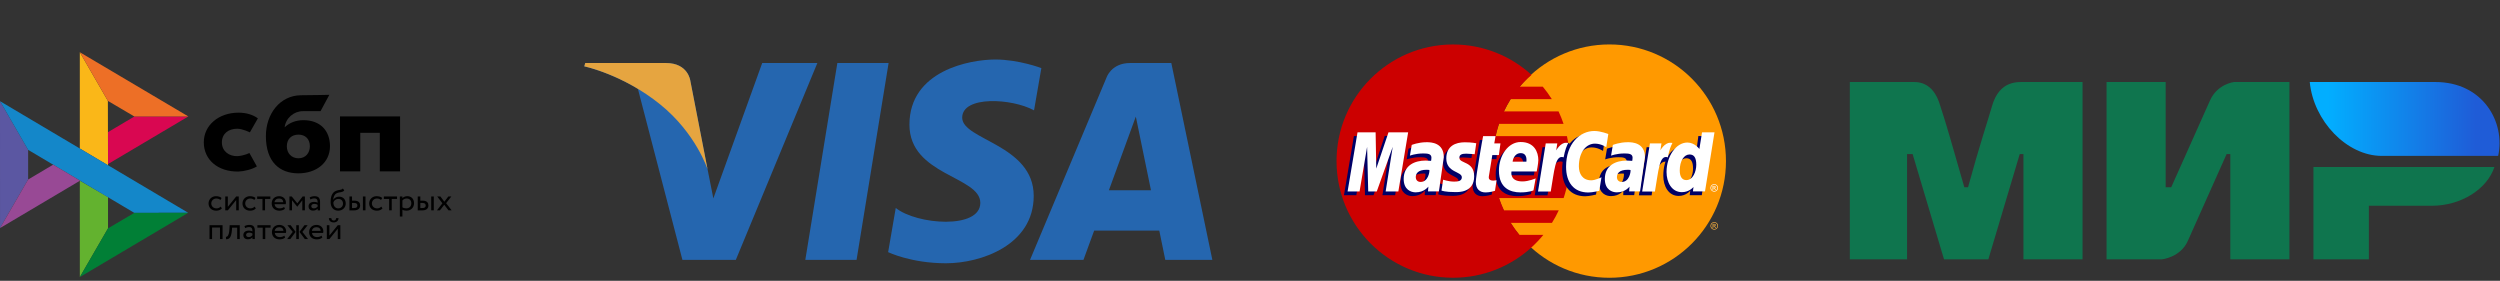 <svg width="2680" height="301" viewBox="0 0 2680 301" fill="none" xmlns="http://www.w3.org/2000/svg">
<rect x="0" y="0" width="2680" height="301" fill="#333333" stroke="none"/>
<path d="M1983 87.92H2048.34C2054.28 87.92 2072.11 85.94 2080.03 113.66C2085.97 131.48 2093.89 159.2 2105.77 200.78H2109.73C2121.61 157.22 2131.51 127.52 2135.47 113.66C2143.39 85.94 2163.19 87.92 2171.11 87.92H2232.49V278H2169.13V165.14H2165.17L2131.51 278H2083.99L2050.32 165.14H2044.38V278H1983M2258.24 87.92H2321.6V200.78H2327.54L2369.12 107.72C2377.04 89.9 2394.86 87.92 2394.86 87.92H2454.27V278H2390.9V165.14H2386.94L2345.36 258.2C2337.44 276.02 2317.64 278 2317.64 278H2258.24M2539.41 220.58V278H2480.01V179H2674.06C2666.14 202.76 2638.42 220.58 2606.74 220.58" fill="#0F754E"/>
<path d="M2678.02 167.12C2685.94 131.48 2662.18 87.92 2610.7 87.92H2476.05C2480.01 129.5 2515.65 167.12 2553.27 167.12" fill="url(#paint0_linear_94_2197)"/>
<g clip-path="url(#clip0_94_2197)">
<path d="M918.234 278.58H863.296L897.632 67.567H952.575L918.234 278.58ZM817.08 67.567L764.705 212.703L758.507 181.45L758.513 181.461L740.027 86.567C740.027 86.567 737.792 67.567 713.967 67.567H627.381L626.365 71.14C626.365 71.14 652.843 76.649 683.831 95.259L731.56 278.585H788.801L876.205 67.567H817.08ZM1249.19 278.58H1299.64L1255.65 67.562H1211.49C1191.1 67.562 1186.13 83.287 1186.13 83.287L1104.2 278.58H1161.46L1172.92 247.236H1242.76L1249.19 278.58ZM1188.74 203.937L1217.6 124.971L1233.84 203.937H1188.74ZM1108.49 118.311L1116.33 72.997C1116.33 72.997 1092.14 63.797 1066.92 63.797C1039.66 63.797 974.916 75.712 974.916 133.653C974.916 188.167 1050.9 188.844 1050.9 217.478C1050.9 246.113 982.744 240.982 960.251 222.925L952.084 270.305C952.084 270.305 976.615 282.22 1014.09 282.22C1051.58 282.22 1108.14 262.809 1108.14 209.977C1108.14 155.113 1031.47 150.005 1031.47 126.151C1031.48 102.292 1084.98 105.357 1108.49 118.311Z" fill="#2566AF"/>
<path d="M758.513 181.455L740.027 86.561C740.027 86.561 737.792 67.561 713.967 67.561H627.381L626.365 71.135C626.365 71.135 667.981 79.759 707.899 112.074C746.067 142.96 758.513 181.455 758.513 181.455Z" fill="#E6A540"/>
</g>
<path d="M1850.23 172.706C1850.24 241.76 1794.32 297.75 1725.32 297.768C1656.32 297.785 1600.38 241.823 1600.36 172.769C1600.36 172.746 1600.36 172.728 1600.36 172.706C1600.34 103.653 1656.26 47.66 1725.26 47.642C1794.26 47.623 1850.21 103.588 1850.23 172.642C1850.23 172.663 1850.23 172.683 1850.23 172.706Z" fill="#FF9900"/>
<path d="M1556.9 47.674C1488.31 48.11 1432.77 103.958 1432.77 172.705C1432.77 241.722 1488.74 297.736 1557.71 297.736C1590.07 297.736 1619.58 285.391 1641.78 265.159C1641.78 265.159 1641.77 265.156 1641.77 265.153H1641.79C1646.34 261.007 1650.58 256.534 1654.48 251.764H1628.88C1625.46 247.633 1622.36 243.327 1619.57 238.885H1663.71C1666.4 234.586 1668.83 230.121 1670.98 225.497H1612.28C1610.28 221.204 1608.54 216.814 1607.06 212.361H1676.21C1680.38 199.898 1682.64 186.564 1682.64 172.704C1682.64 163.515 1681.64 154.556 1679.76 145.93H1603.39C1604.34 141.49 1605.53 137.105 1606.95 132.795H1676.13C1674.59 128.209 1672.79 123.74 1670.75 119.408H1612.27C1614.38 114.898 1616.77 110.511 1619.44 106.275H1663.55C1660.62 101.594 1657.37 97.122 1653.85 92.886H1629.26C1633.06 88.407 1637.25 84.189 1641.79 80.257C1619.59 60.021 1590.08 47.674 1557.71 47.674C1557.44 47.674 1557.17 47.673 1556.9 47.674Z" fill="#CC0000"/>
<path d="M1837.69 238.068C1838.37 238.068 1839.03 238.245 1839.68 238.592C1840.33 238.939 1840.83 239.44 1841.19 240.09C1841.55 240.734 1841.73 241.413 1841.73 242.115C1841.73 242.81 1841.55 243.481 1841.19 244.125C1840.84 244.767 1840.34 245.268 1839.7 245.625C1839.06 245.976 1838.39 246.154 1837.69 246.154C1836.99 246.154 1836.32 245.976 1835.68 245.625C1835.04 245.266 1834.54 244.768 1834.18 244.125C1833.83 243.481 1833.65 242.81 1833.65 242.115C1833.65 241.413 1833.83 240.734 1834.19 240.09C1834.55 239.44 1835.06 238.943 1835.7 238.592C1836.35 238.245 1837.01 238.068 1837.69 238.068ZM1837.69 238.739C1837.13 238.739 1836.57 238.885 1836.03 239.177C1835.5 239.47 1835.08 239.883 1834.78 240.431C1834.47 240.97 1834.32 241.528 1834.32 242.115C1834.32 242.697 1834.47 243.258 1834.76 243.792C1835.06 244.324 1835.48 244.741 1836.02 245.041C1836.55 245.338 1837.11 245.485 1837.69 245.485C1838.27 245.485 1838.83 245.338 1839.37 245.041C1839.9 244.741 1840.32 244.324 1840.61 243.792C1840.91 243.258 1841.05 242.698 1841.05 242.115C1841.05 241.528 1840.91 240.968 1840.6 240.431C1840.3 239.883 1839.88 239.47 1839.34 239.177C1838.81 238.884 1838.26 238.739 1837.69 238.739ZM1835.92 244.348V239.999H1837.42C1837.93 239.999 1838.3 240.038 1838.52 240.123C1838.75 240.203 1838.93 240.34 1839.07 240.542C1839.2 240.741 1839.27 240.953 1839.27 241.178C1839.27 241.497 1839.16 241.774 1838.93 242.008C1838.71 242.242 1838.41 242.376 1838.03 242.405C1838.19 242.468 1838.31 242.549 1838.4 242.636C1838.58 242.805 1838.79 243.092 1839.05 243.497L1839.57 244.348H1838.72L1838.34 243.663C1838.03 243.124 1837.79 242.789 1837.6 242.65C1837.47 242.553 1837.29 242.502 1837.04 242.502H1836.63V244.352H1835.92M1836.62 241.9H1837.47C1837.88 241.9 1838.16 241.837 1838.3 241.717C1838.45 241.593 1838.53 241.435 1838.53 241.235C1838.53 241.105 1838.49 240.989 1838.42 240.891C1838.35 240.788 1838.25 240.714 1838.12 240.662C1838 240.613 1837.76 240.584 1837.42 240.584H1836.63V241.9" fill="#FCB340"/>
<path d="M1599.16 208.576L1600.83 197.259C1599.92 197.259 1598.58 197.652 1597.4 197.652C1592.77 197.652 1592.19 195.176 1592.56 193.367L1597.12 170.606H1604.16L1605.61 157.76H1598.97L1600.33 149.977H1586.45C1586.15 150.27 1578.6 193.752 1578.6 199.049C1578.6 206.888 1582.99 210.376 1589.19 210.321C1594.05 210.28 1597.83 208.936 1599.16 208.576Z" fill="#000066"/>
<path d="M1603.38 187.002C1603.38 205.815 1615.78 210.284 1626.36 210.284C1636.11 210.284 1641.23 208.021 1641.23 208.021L1643.57 195.18C1643.57 195.18 1635.33 198.535 1628.63 198.535C1614.34 198.535 1616.85 187.876 1616.85 187.876L1644.29 187.959C1644.29 187.959 1646.04 179.336 1646.04 175.821C1646.04 167.048 1641.26 156.278 1626.66 156.278C1613.28 156.281 1603.38 170.704 1603.38 187.002ZM1626.71 168.199C1634.21 168.199 1632.83 176.643 1632.83 177.328H1618.06C1618.06 176.453 1619.45 168.199 1626.71 168.199Z" fill="#000066"/>
<path d="M1710.94 208.571L1713.32 194.06C1713.32 194.06 1706.79 197.335 1702.31 197.335C1692.87 197.335 1689.09 190.124 1689.09 182.376C1689.09 166.66 1697.21 158.013 1706.24 158.013C1713.02 158.013 1718.46 161.821 1718.46 161.821L1720.63 147.72C1720.63 147.72 1714.21 143.079 1707.3 143.052C1686.51 142.97 1674.61 157.457 1674.61 182.5C1674.61 199.099 1683.42 210.395 1699.3 210.395C1703.79 210.395 1710.94 208.571 1710.94 208.571Z" fill="#000066"/>
<path d="M1526 156.486C1516.88 156.486 1509.89 159.42 1509.89 159.42L1507.96 170.888C1507.96 170.888 1513.73 168.541 1522.45 168.541C1527.41 168.541 1531.03 169.098 1531.03 173.127C1531.03 175.574 1530.59 176.477 1530.59 176.477C1530.59 176.477 1526.68 176.151 1524.87 176.151C1511.88 176.151 1501.28 181.065 1501.28 195.878C1501.28 207.553 1509.21 210.229 1514.12 210.229C1523.51 210.229 1527.23 204.299 1527.44 204.282L1527.33 209.204H1539.04L1544.27 172.543C1544.27 156.985 1530.71 156.486 1526 156.486ZM1528.03 186.255C1528.28 188.493 1527.45 199.076 1519.44 199.076C1515.31 199.076 1514.23 195.915 1514.23 194.05C1514.23 190.403 1516.21 186.03 1525.96 186.03C1528.23 186.03 1527.65 186.194 1528.03 186.255Z" fill="#000066"/>
<path d="M1556.72 209.959C1559.71 209.959 1576.84 210.722 1576.84 193.034C1576.84 176.494 1560.99 179.764 1560.99 173.117C1560.99 169.813 1563.57 168.771 1568.3 168.771C1570.17 168.771 1577.39 169.368 1577.39 169.368L1579.06 157.614C1579.06 157.614 1574.39 156.568 1566.79 156.568C1556.95 156.568 1546.96 160.499 1546.96 173.95C1546.96 189.193 1563.62 187.662 1563.62 194.082C1563.62 198.368 1558.96 198.721 1555.38 198.721C1549.17 198.721 1543.59 196.588 1543.57 196.691L1541.79 208.326C1542.11 208.425 1545.56 209.959 1556.72 209.959Z" fill="#000066"/>
<path d="M1820.66 145.822L1818.25 163.756C1818.25 163.756 1813.24 156.835 1805.41 156.835C1790.66 156.835 1783.06 171.543 1783.06 188.438C1783.06 199.346 1788.48 210.038 1799.56 210.038C1807.52 210.038 1811.94 204.477 1811.94 204.477L1811.36 209.225H1824.3L1834.46 145.92L1820.66 145.822ZM1814.95 180.678C1814.95 187.71 1811.47 197.103 1804.26 197.103C1799.47 197.103 1797.22 193.08 1797.22 186.768C1797.22 176.446 1801.86 169.638 1807.7 169.638C1812.49 169.638 1814.95 172.925 1814.95 180.678Z" fill="#000066"/>
<path d="M1453.98 209.277L1462.07 161.482L1463.26 209.277H1472.43L1489.52 161.482L1481.95 209.277H1495.57L1506.06 145.887L1484.42 145.722L1471.56 184.533L1471.2 145.887H1451.38L1440.74 209.277H1453.98Z" fill="#000066"/>
<path d="M1658.92 209.367C1662.8 187.333 1664.17 169.931 1675.47 173.535C1677.09 165.006 1680.95 157.589 1682.72 153.98C1682.72 153.98 1682.16 153.148 1678.67 153.148C1672.71 153.148 1664.76 165.247 1664.76 165.247L1665.95 157.767H1653.56L1645.26 209.366L1658.92 209.367Z" fill="#000066"/>
<path d="M1738.8 156.486C1729.67 156.486 1722.68 159.42 1722.68 159.42L1720.75 170.888C1720.75 170.888 1726.53 168.541 1735.25 168.541C1740.2 168.541 1743.82 169.098 1743.82 173.127C1743.82 175.574 1743.38 176.477 1743.38 176.477C1743.38 176.477 1739.48 176.151 1737.66 176.151C1724.68 176.151 1714.08 181.065 1714.08 195.878C1714.08 207.553 1722 210.229 1726.92 210.229C1736.3 210.229 1740.02 204.299 1740.23 204.282L1740.12 209.204H1751.84L1757.06 172.543C1757.06 156.985 1743.51 156.486 1738.8 156.486ZM1740.82 186.255C1741.08 188.493 1740.24 199.076 1732.23 199.076C1728.1 199.076 1727.03 195.915 1727.03 194.05C1727.03 190.403 1729 186.03 1738.75 186.03C1741.02 186.03 1740.44 186.194 1740.82 186.255Z" fill="#000066"/>
<path d="M1770.55 209.367C1772.67 193.156 1776.61 170.398 1787.09 173.535C1788.71 165.006 1787.14 165.029 1783.66 165.029C1777.69 165.029 1776.37 165.246 1776.37 165.246L1777.56 157.766H1765.18L1756.88 209.366L1770.55 209.367Z" fill="#000066"/>
<path d="M1602.63 204.539L1604.3 193.223C1603.39 193.223 1602.05 193.612 1600.87 193.612C1596.24 193.612 1595.73 191.149 1596.02 189.327L1599.76 166.238H1606.8L1608.5 153.722H1601.86L1603.22 145.938H1589.91C1589.62 146.231 1582.06 189.715 1582.06 195.009C1582.06 202.848 1586.46 206.339 1592.66 206.283C1597.52 206.242 1601.3 204.897 1602.63 204.539Z" fill="white"/>
<path d="M1606.85 182.964C1606.85 201.777 1619.25 206.248 1629.83 206.248C1639.58 206.248 1643.88 204.065 1643.88 204.065L1646.22 191.225C1646.22 191.225 1638.8 194.497 1632.09 194.497C1617.81 194.497 1620.31 183.839 1620.31 183.839H1647.34C1647.34 183.839 1649.09 175.213 1649.09 171.698C1649.09 162.927 1644.73 152.239 1630.12 152.239C1616.75 152.242 1606.85 166.665 1606.85 182.964ZM1630.17 164.161C1637.68 164.161 1636.3 172.604 1636.3 173.287H1621.53C1621.53 172.415 1622.92 164.161 1630.17 164.161Z" fill="white"/>
<path d="M1714.41 204.533L1716.79 190.02C1716.79 190.02 1710.26 193.295 1705.78 193.295C1696.34 193.295 1692.56 186.084 1692.56 178.337C1692.56 162.622 1700.68 153.976 1709.72 153.976C1716.5 153.976 1721.93 157.784 1721.93 157.784L1724.11 143.683C1724.11 143.683 1716.04 140.417 1709.13 140.417C1693.77 140.417 1678.83 153.749 1678.83 178.787C1678.83 195.391 1686.9 206.356 1702.77 206.356C1707.26 206.358 1714.41 204.533 1714.41 204.533Z" fill="white"/>
<path d="M1529.47 152.446C1520.35 152.446 1513.36 155.38 1513.36 155.38L1511.43 166.848C1511.43 166.848 1517.2 164.501 1525.92 164.501C1530.88 164.501 1534.5 165.059 1534.5 169.088C1534.5 171.534 1534.06 172.438 1534.06 172.438C1534.06 172.438 1530.15 172.11 1528.34 172.11C1516.83 172.11 1504.75 177.024 1504.75 191.837C1504.75 203.51 1512.68 206.188 1517.59 206.188C1526.98 206.188 1531.02 200.094 1531.24 200.076L1530.8 205.163H1542.51L1547.74 168.501C1547.74 152.947 1534.18 152.446 1529.47 152.446ZM1532.32 182.297C1532.57 184.536 1530.92 195.034 1522.91 195.034C1518.78 195.034 1517.7 191.876 1517.7 190.007C1517.7 186.364 1519.68 181.989 1529.43 181.989C1531.7 181.992 1531.94 182.235 1532.32 182.297Z" fill="white"/>
<path d="M1560.19 205.92C1563.18 205.92 1580.31 206.682 1580.31 188.994C1580.31 172.457 1564.46 175.724 1564.46 169.08C1564.46 165.773 1567.04 164.731 1571.76 164.731C1573.64 164.731 1580.85 165.328 1580.85 165.328L1582.53 153.573C1582.53 153.573 1577.86 152.528 1570.26 152.528C1560.42 152.528 1550.43 156.459 1550.43 169.91C1550.43 185.151 1567.09 183.622 1567.09 190.042C1567.09 194.328 1562.43 194.676 1558.85 194.676C1552.64 194.676 1547.05 192.546 1547.03 192.647L1545.26 204.283C1545.58 204.382 1549.03 205.92 1560.19 205.92Z" fill="white"/>
<path d="M1824.59 141.898L1821.72 159.716C1821.72 159.716 1816.72 152.795 1808.88 152.795C1796.69 152.795 1786.53 167.501 1786.53 184.399C1786.53 195.307 1791.95 205.995 1803.03 205.995C1810.99 205.995 1815.41 200.435 1815.41 200.435L1814.83 205.184H1827.76L1837.93 141.877L1824.59 141.898ZM1818.41 176.64C1818.41 183.671 1814.94 193.064 1807.72 193.064C1802.94 193.064 1800.69 189.042 1800.69 182.73C1800.69 172.409 1805.33 165.599 1811.17 165.599C1815.96 165.598 1818.41 168.89 1818.41 176.64Z" fill="white"/>
<path d="M1457.45 205.239L1465.54 157.444L1466.73 205.239H1475.9L1492.99 157.444L1485.42 205.239H1499.04L1509.53 141.847H1488.47L1475.35 180.742L1474.67 141.847H1455.26L1444.62 205.239H1457.45Z" fill="white"/>
<path d="M1662.39 205.326C1666.27 183.29 1666.98 165.397 1676.22 168.673C1677.84 160.144 1679.4 156.845 1681.17 153.235C1681.17 153.235 1680.34 153.062 1678.6 153.062C1672.64 153.062 1668.23 161.206 1668.23 161.206L1669.42 153.726H1657.03L1648.73 205.326H1662.39Z" fill="white"/>
<path d="M1745.1 152.446C1735.98 152.446 1728.99 155.38 1728.99 155.38L1727.06 166.848C1727.06 166.848 1732.83 164.501 1741.55 164.501C1746.51 164.501 1750.13 165.059 1750.13 169.088C1750.13 171.534 1749.69 172.438 1749.69 172.438C1749.69 172.438 1745.78 172.11 1743.97 172.11C1732.47 172.11 1720.38 177.024 1720.38 191.837C1720.38 203.51 1728.31 206.188 1733.22 206.188C1742.61 206.188 1746.65 200.094 1746.87 200.076L1746.43 205.163C1746.43 205.163 1758.14 205.163 1758.14 205.163L1763.37 168.501C1763.37 152.947 1749.81 152.446 1745.1 152.446ZM1747.95 182.297C1748.21 184.536 1746.55 195.034 1738.54 195.034C1734.41 195.034 1733.34 191.876 1733.34 190.007C1733.34 186.364 1735.31 181.989 1745.06 181.989C1747.33 181.992 1747.57 182.235 1747.95 182.297Z" fill="white"/>
<path d="M1774.07 205.326C1777.95 183.29 1778.66 165.397 1787.9 168.673C1789.52 160.144 1791.08 156.845 1792.85 153.235C1792.85 153.235 1792.02 153.062 1790.28 153.062C1784.32 153.062 1779.91 161.206 1779.91 161.206L1781.1 153.726H1768.71L1760.41 205.326H1774.07Z" fill="white"/>
<path d="M1837.64 197.365C1838.31 197.365 1838.98 197.538 1839.62 197.891C1840.27 198.233 1840.77 198.735 1841.13 199.385C1841.49 200.032 1841.67 200.705 1841.67 201.409C1841.67 202.105 1841.49 202.776 1841.14 203.418C1840.78 204.06 1840.29 204.564 1839.64 204.918C1839 205.271 1838.33 205.449 1837.64 205.449C1836.93 205.449 1836.26 205.271 1835.62 204.918C1834.98 204.561 1834.49 204.06 1834.13 203.418C1833.77 202.776 1833.59 202.105 1833.59 201.409C1833.59 200.705 1833.77 200.032 1834.13 199.385C1834.5 198.735 1835 198.235 1835.65 197.891C1836.3 197.538 1836.96 197.365 1837.64 197.365ZM1837.64 198.031C1837.07 198.031 1836.52 198.178 1835.98 198.472C1835.44 198.76 1835.02 199.177 1834.72 199.721C1834.42 200.259 1834.27 200.822 1834.27 201.406C1834.27 201.99 1834.41 202.549 1834.71 203.083C1835.01 203.615 1835.42 204.032 1835.96 204.333C1836.5 204.626 1837.05 204.774 1837.64 204.774C1838.22 204.774 1838.78 204.626 1839.31 204.333C1839.85 204.032 1840.26 203.615 1840.56 203.083C1840.86 202.545 1841 201.99 1841 201.406C1841 200.822 1840.85 200.259 1840.55 199.721C1840.25 199.177 1839.83 198.76 1839.29 198.472C1838.75 198.179 1838.2 198.031 1837.64 198.031ZM1835.87 203.641V199.291H1837.36C1837.87 199.291 1838.25 199.332 1838.47 199.415C1838.7 199.493 1838.88 199.632 1839.02 199.834C1839.16 200.035 1839.22 200.245 1839.22 200.471C1839.22 200.788 1839.11 201.066 1838.88 201.3C1838.66 201.535 1838.36 201.67 1837.98 201.695C1838.13 201.76 1838.26 201.838 1838.35 201.925C1838.52 202.098 1838.74 202.385 1838.99 202.788L1839.52 203.64H1838.67L1838.28 202.956C1837.98 202.415 1837.74 202.079 1837.55 201.942C1837.42 201.842 1837.23 201.793 1836.99 201.793H1836.58V203.643L1835.87 203.641ZM1836.57 201.193H1837.42C1837.83 201.193 1838.1 201.132 1838.25 201.011C1838.4 200.893 1838.48 200.73 1838.48 200.528C1838.48 200.4 1838.44 200.284 1838.37 200.187C1838.3 200.083 1838.2 200.008 1838.07 199.956C1837.94 199.906 1837.71 199.881 1837.37 199.881H1836.57V201.193" fill="white"/>
<g clip-path="url(#clip1_94_2197)">
<path d="M428.894 124.793V183.714H407.153V142.382H386.219V183.714H364.478V124.789H428.894V124.793Z" fill="black"/>
<path fill-rule="evenodd" clip-rule="evenodd" d="M319.828 185.82C339.29 185.82 353.743 174.272 353.743 156.765C353.743 139.821 343.08 128.819 325.259 128.819C317.034 128.819 310.248 131.621 305.137 136.455C306.357 126.464 315.088 119.169 324.701 119.169C326.919 119.169 343.621 119.135 343.621 119.135L353.066 101.645C353.066 101.645 332.097 102.106 322.349 102.106C300.077 102.482 285.033 122.073 285.033 145.868C285.033 173.589 299.706 185.82 319.828 185.82ZM319.946 144.312C327.172 144.312 332.182 148.907 332.182 156.763C332.182 163.835 327.731 169.661 319.946 169.677C312.5 169.677 307.49 164.278 307.49 156.884C307.49 149.025 312.5 144.312 319.946 144.312Z" fill="black"/>
<path d="M267.337 163.987C267.337 163.987 262.203 166.851 254.534 167.393C245.718 167.646 237.863 162.258 237.863 152.684C237.863 143.346 244.795 137.993 254.312 137.993C260.148 137.993 267.868 141.908 267.868 141.908C267.868 141.908 273.517 131.876 276.444 126.859C271.085 122.929 263.948 120.774 255.647 120.774C234.696 120.774 218.47 133.993 218.47 152.566C218.47 171.376 233.721 184.287 255.647 183.898C261.775 183.677 270.23 181.594 275.383 178.391L267.337 163.987Z" fill="black"/>
<path d="M0 108.458L30.159 160.624V192.444L0.035 244.508L0 108.458Z" fill="#5B57A2"/>
<path d="M115.796 141.641L144.056 124.88L201.891 124.828L115.796 175.867V141.641Z" fill="#D90751"/>
<path d="M115.636 108.15L115.796 177.217L85.567 159.242V56L115.636 108.15Z" fill="#FAB718"/>
<path d="M201.891 124.828L144.054 124.88L115.636 108.15L85.567 56L201.891 124.828Z" fill="#ED6F26"/>
<path d="M115.796 244.797V211.288L85.567 193.655L85.584 297L115.796 244.797Z" fill="#63B22F"/>
<path d="M143.985 228.188L30.156 160.624L0 108.458L201.768 228.12L143.985 228.188Z" fill="#1487C9"/>
<path d="M85.586 297L115.794 244.797L143.983 228.188L201.766 228.12L85.586 297Z" fill="#017F36"/>
<path d="M0.035 244.508L85.814 193.657L56.976 176.534L30.159 192.444L0.035 244.508Z" fill="#984995"/>
<path d="M237.87 223.368C237.205 224.187 236.332 224.806 235.284 225.224C234.208 225.647 233.058 225.863 231.897 225.858C230.742 225.873 229.594 225.687 228.508 225.308C227.532 224.965 226.64 224.43 225.889 223.737C225.147 223.043 224.564 222.206 224.179 221.279C223.762 220.264 223.554 219.18 223.567 218.088C223.567 217.004 223.76 215.999 224.16 215.047C224.544 214.093 225.102 213.276 225.802 212.589C226.501 211.888 227.339 211.354 228.282 210.936C229.243 210.535 230.291 210.318 231.442 210.318C232.683 210.318 233.835 210.468 234.883 210.768C235.931 211.069 236.822 211.571 237.554 212.274L236.28 214.363C235.664 213.822 234.938 213.412 234.149 213.158C233.398 212.924 232.615 212.806 231.826 212.808C231.129 212.808 230.465 212.941 229.819 213.192C229.183 213.44 228.602 213.803 228.107 214.262C227.601 214.734 227.203 215.303 226.937 215.933C226.64 216.584 226.501 217.303 226.501 218.104C226.501 218.924 226.657 219.659 226.953 220.293C227.252 220.946 227.653 221.498 228.159 221.964C228.666 222.434 229.259 222.784 229.94 223.018C230.623 223.27 231.339 223.386 232.106 223.386C233.049 223.386 233.906 223.201 234.638 222.85C235.364 222.511 236.017 222.04 236.56 221.464L237.87 223.368ZM241.466 225.507V210.635H244.226V221.715L253.202 210.635H255.962V225.509H253.202V214.429L244.226 225.509L241.466 225.507ZM274.246 223.368C273.567 224.194 272.676 224.834 271.662 225.224C270.586 225.647 269.435 225.863 268.273 225.858C267.119 225.873 265.972 225.687 264.886 225.308C263.91 224.965 263.017 224.43 262.265 223.737C261.523 223.043 260.94 222.206 260.555 221.279C260.138 220.264 259.93 219.18 259.943 218.088C259.943 217.004 260.136 215.999 260.536 215.047C260.922 214.093 261.48 213.276 262.178 212.589C262.877 211.888 263.716 211.354 264.658 210.936C265.653 210.512 266.731 210.301 267.818 210.318C269.059 210.318 270.211 210.468 271.259 210.768C272.307 211.069 273.198 211.571 273.932 212.274L272.656 214.363C272.041 213.822 271.315 213.411 270.527 213.158C269.776 212.924 268.993 212.806 268.204 212.808C266.817 212.812 265.485 213.333 264.483 214.262C263.982 214.738 263.584 215.306 263.313 215.933C263.016 216.584 262.877 217.303 262.877 218.104C262.877 218.924 263.035 219.659 263.332 220.293C263.628 220.946 264.029 221.498 264.535 221.964C265.042 222.434 265.637 222.784 266.318 223.018C266.999 223.251 267.715 223.386 268.483 223.386C269.427 223.386 270.265 223.201 271.014 222.85C271.74 222.511 272.393 222.04 272.936 221.464L274.246 223.368ZM275.661 210.635H289.823V213.276H284.13V225.507H281.37V213.276H275.678V210.635H275.661Z" fill="black"/>
<path fill-rule="evenodd" clip-rule="evenodd" d="M302.713 225.358C303.761 225.041 304.651 224.555 305.419 223.888L304.581 221.816C304.074 222.251 303.393 222.619 302.574 222.92C301.752 223.221 300.826 223.37 299.814 223.37C298.294 223.37 297.037 222.986 296.041 222.201C295.047 221.414 294.505 220.313 294.382 218.908H306.328C306.45 218.389 306.502 217.805 306.502 217.12C306.502 216.1 306.309 215.182 305.925 214.347C305.568 213.535 305.046 212.802 304.39 212.19C303.724 211.583 302.94 211.112 302.084 210.804C301.187 210.467 300.234 210.297 299.272 210.302C297.979 210.302 296.844 210.519 295.85 210.92C294.91 211.303 294.06 211.866 293.351 212.575C292.663 213.281 292.134 214.117 291.799 215.031C291.43 216.005 291.246 217.035 291.257 218.072C291.257 219.243 291.467 220.311 291.851 221.265C292.224 222.189 292.796 223.027 293.527 223.722C294.243 224.404 295.115 224.925 296.146 225.292C297.251 225.671 298.416 225.857 299.587 225.842C300.648 225.836 301.702 225.671 302.713 225.358ZM295.727 213.911C296.582 213.16 297.717 212.792 299.149 212.792C300.494 212.792 301.578 213.144 302.364 213.847C303.151 214.547 303.568 215.518 303.638 216.753H294.208C294.342 215.659 294.882 214.648 295.727 213.911Z" fill="black"/>
<path d="M310.257 210.635H312.772L318.745 218.005L324.402 210.635H326.847V225.508H324.089V214.663L318.709 221.564H318.603L313.017 214.661V225.506H310.257V210.635Z" fill="black"/>
<path fill-rule="evenodd" clip-rule="evenodd" d="M334.355 210.685C333.517 210.897 332.717 211.229 331.981 211.669L332.714 213.778C333.342 213.477 333.971 213.226 334.6 213.009C335.229 212.79 336.032 212.69 336.993 212.69C337.761 212.69 338.373 212.808 338.844 213.041C339.315 213.258 339.664 213.593 339.909 213.995C340.154 214.397 340.311 214.897 340.398 215.481C340.486 216.066 340.521 216.7 340.521 217.387C339.956 217.006 339.312 216.749 338.634 216.634C337.979 216.508 337.313 216.441 336.644 216.433C335.822 216.433 335.054 216.552 334.32 216.75C333.587 216.951 332.958 217.252 332.452 217.654C331.935 218.055 331.517 218.563 331.23 219.14C330.922 219.772 330.767 220.464 330.775 221.163C330.775 222.617 331.213 223.753 332.085 224.557C332.958 225.358 334.11 225.758 335.542 225.758C336.835 225.758 337.867 225.541 338.651 225.107C339.438 224.671 340.066 224.171 340.521 223.603V225.525H343.105V216.401C343.105 214.461 342.669 212.959 341.778 211.904C340.905 210.852 339.35 210.318 337.151 210.318C336.171 210.318 335.245 210.45 334.355 210.685ZM338.969 222.735C338.34 223.169 337.518 223.368 336.505 223.368C335.615 223.368 334.915 223.151 334.428 222.733C333.938 222.299 333.693 221.731 333.693 221.028C333.693 220.612 333.78 220.261 333.973 219.944C334.166 219.626 334.428 219.375 334.724 219.174C335.049 218.964 335.41 218.811 335.789 218.723C336.192 218.622 336.592 218.572 337.012 218.572C338.375 218.572 339.543 218.889 340.504 219.558V221.446C340.051 221.937 339.535 222.372 338.969 222.735ZM367.469 205.403C368.027 205.154 368.55 204.737 369.04 204.118L367.537 202.029C367.153 202.531 366.718 202.881 366.228 203.066C365.709 203.262 365.171 203.407 364.621 203.499L364.099 203.59C363.644 203.666 363.156 203.75 362.631 203.835C361.789 203.986 360.969 204.232 360.187 204.57C358.945 205.088 357.951 205.789 357.2 206.675C356.449 207.56 355.855 208.562 355.453 209.667C355.045 210.786 354.77 211.946 354.633 213.125C354.492 214.33 354.423 215.481 354.423 216.584C354.423 218.006 354.614 219.291 354.998 220.444C355.384 221.598 355.924 222.567 356.64 223.352C357.356 224.155 358.213 224.758 359.226 225.191C360.238 225.625 361.374 225.842 362.648 225.842C363.818 225.842 364.902 225.625 365.879 225.224C366.821 224.838 367.676 224.276 368.394 223.571C369.092 222.884 369.652 222.064 370.036 221.147C370.436 220.227 370.629 219.241 370.629 218.204C370.629 217.086 370.455 216.068 370.123 215.164C369.817 214.302 369.33 213.512 368.691 212.842C368.051 212.184 367.27 211.67 366.402 211.336C365.446 210.972 364.426 210.79 363.399 210.802C362.735 210.802 362.09 210.886 361.461 211.053C360.849 211.22 360.262 211.461 359.713 211.772C359.181 212.067 358.694 212.432 358.265 212.856C357.846 213.276 357.497 213.744 357.252 214.278H357.181C357.235 213.593 357.323 212.892 357.478 212.173C357.636 211.454 357.862 210.768 358.161 210.117C358.458 209.466 358.842 208.88 359.313 208.345C359.818 207.806 360.437 207.379 361.129 207.092C361.889 206.742 362.693 206.489 363.522 206.341L364.069 206.245C364.615 206.148 365.136 206.056 365.634 205.956C366.298 205.823 366.908 205.652 367.469 205.403ZM357.758 219.693C357.488 218.849 357.359 217.969 357.374 217.086C357.492 216.579 357.705 216.097 358.003 215.666C358.3 215.214 358.684 214.814 359.139 214.461C360.164 213.683 361.432 213.266 362.735 213.276C364.36 213.276 365.582 213.76 366.437 214.714C367.294 215.682 367.714 216.885 367.714 218.339C367.714 219.058 367.573 219.711 367.33 220.311C367.094 220.903 366.737 221.444 366.281 221.9C365.825 222.357 365.279 222.72 364.675 222.968C364.047 223.235 363.364 223.37 362.596 223.37C361.828 223.37 361.129 223.219 360.483 222.918C359.842 222.623 359.275 222.195 358.823 221.665C358.35 221.074 357.989 220.406 357.758 219.693ZM391.796 210.635H389.035V225.509H391.796V210.635ZM374.61 210.635H377.37V215.098H379.921C381.124 215.098 382.102 215.248 382.888 215.531C383.675 215.817 384.304 216.2 384.775 216.668C385.246 217.136 385.578 217.688 385.771 218.305C385.962 218.923 386.068 219.558 386.068 220.227C386.068 220.896 385.962 221.532 385.736 222.167C385.526 222.801 385.159 223.352 384.669 223.854C384.181 224.356 383.517 224.758 382.679 225.059C381.84 225.358 380.828 225.525 379.605 225.525H374.593V210.635H374.61ZM377.37 217.586V223.034H379.379C380.759 223.034 381.737 222.801 382.295 222.332C382.855 221.864 383.133 221.197 383.133 220.311C383.133 219.407 382.836 218.725 382.278 218.255C381.701 217.787 380.74 217.552 379.414 217.552H377.37V217.586Z" fill="black"/>
<path d="M410.046 223.368C409.382 224.187 408.508 224.806 407.46 225.224C406.385 225.647 405.234 225.863 404.073 225.858C402.919 225.873 401.771 225.687 400.684 225.308C399.708 224.966 398.816 224.431 398.065 223.737C397.323 223.043 396.74 222.206 396.353 221.279C395.938 220.264 395.73 219.18 395.743 218.088C395.743 217.004 395.934 215.999 396.336 215.047C396.72 214.093 397.279 213.276 397.978 212.589C398.677 211.888 399.514 211.354 400.458 210.936C401.453 210.512 402.531 210.301 403.619 210.318C404.858 210.318 406.012 210.468 407.06 210.768C408.108 211.069 408.998 211.571 409.73 212.274L408.456 214.363C407.84 213.822 407.114 213.412 406.325 213.158C405.575 212.924 404.791 212.806 404.003 212.808C403.305 212.808 402.641 212.941 401.994 213.192C401.358 213.44 400.778 213.803 400.284 214.262C399.782 214.737 399.383 215.306 399.113 215.933C398.816 216.584 398.677 217.303 398.677 218.104C398.677 218.924 398.833 219.659 399.13 220.293C399.427 220.946 399.829 221.498 400.336 221.964C400.842 222.434 401.435 222.784 402.116 223.019C402.799 223.251 403.515 223.386 404.283 223.386C405.225 223.386 406.063 223.201 406.815 222.85C407.541 222.511 408.193 222.04 408.736 221.464L410.046 223.368ZM411.459 210.635H425.623V213.276H419.929V225.507H417.171V213.276H411.478V210.635H411.459Z" fill="black"/>
<path fill-rule="evenodd" clip-rule="evenodd" d="M431.386 210.637H428.626V232.126H431.386V224.824C431.945 225.176 432.609 225.427 433.377 225.593C434.144 225.76 434.948 225.842 435.769 225.842C436.992 225.842 438.092 225.625 439.088 225.226C440.043 224.83 440.909 224.257 441.636 223.539C442.352 222.818 442.894 221.982 443.278 220.996C443.662 220.012 443.855 218.958 443.855 217.839C443.855 216.735 443.681 215.716 443.349 214.797C443.036 213.923 442.549 213.117 441.917 212.425C441.296 211.749 440.525 211.218 439.663 210.87C438.72 210.478 437.702 210.284 436.676 210.302C435.595 210.302 434.582 210.503 433.622 210.904C432.661 211.306 431.909 211.788 431.386 212.391V210.637ZM433.308 213.395C434.095 212.993 434.95 212.792 435.875 212.792C436.678 212.792 437.394 212.909 438.042 213.16C438.671 213.411 439.194 213.762 439.632 214.23C440.067 214.698 440.399 215.234 440.609 215.867C440.835 216.502 440.941 217.188 440.941 217.94C440.941 218.743 440.8 219.46 440.557 220.129C440.328 220.763 439.965 221.343 439.49 221.834C439.014 222.318 438.437 222.699 437.797 222.952C437.084 223.241 436.316 223.384 435.543 223.37C434.794 223.37 434.095 223.288 433.431 223.121C432.703 222.93 432.014 222.624 431.388 222.217V214.847C431.876 214.28 432.524 213.796 433.308 213.395ZM465.021 210.635H462.261V225.509H465.021V210.635ZM447.819 210.635H450.579V215.098H453.127C454.333 215.098 455.311 215.248 456.097 215.532C456.884 215.817 457.513 216.2 457.984 216.668C458.455 217.136 458.787 217.689 458.978 218.305C459.171 218.924 459.274 219.558 459.274 220.227C459.274 220.896 459.171 221.532 458.944 222.167C458.735 222.802 458.368 223.352 457.878 223.854C457.39 224.356 456.726 224.758 455.888 225.059C455.049 225.358 454.036 225.525 452.814 225.525H447.802V210.635H447.819ZM450.598 217.586V223.035H452.606C453.984 223.035 454.964 222.802 455.522 222.332C456.081 221.864 456.361 221.197 456.361 220.311C456.361 219.408 456.064 218.725 455.506 218.255C454.929 217.787 453.968 217.552 452.642 217.552H450.598V217.586Z" fill="black"/>
<path d="M478.259 217.805L484.162 225.508H480.775L476.215 219.492L471.587 225.508H468.375L474.242 217.937L468.723 210.635H472.112L476.321 216.25L480.598 210.635H483.813L478.259 217.805ZM235.827 243.891H227.358V256.29H224.598V241.419H238.586V256.29H235.827V243.891ZM254.25 244.057H248.802L248.626 246.564C248.435 248.687 248.174 250.392 247.806 251.693C247.439 252.999 246.984 254.001 246.461 254.702C245.938 255.405 245.326 255.889 244.627 256.124C243.905 256.377 243.142 256.501 242.375 256.491L242.166 253.916C242.462 253.932 242.811 253.866 243.195 253.699C243.581 253.533 243.965 253.165 244.33 252.615C244.697 252.045 245.029 251.243 245.326 250.207C245.623 249.155 245.816 247.785 245.92 246.062L246.2 241.433H257.01V256.306H254.25V244.057Z" fill="black"/>
<path fill-rule="evenodd" clip-rule="evenodd" d="M264.45 241.453C263.558 241.686 262.755 242.019 262.074 242.437L262.809 244.544C263.437 244.243 264.066 243.992 264.693 243.775C265.322 243.558 266.127 243.457 267.086 243.457C267.856 243.457 268.466 243.574 268.937 243.807C269.41 244.026 269.759 244.359 270.004 244.761C270.247 245.162 270.404 245.664 270.491 246.247C270.579 246.833 270.614 247.468 270.614 248.153C270.049 247.772 269.405 247.516 268.727 247.402C268.072 247.275 267.406 247.208 266.737 247.201C265.917 247.201 265.148 247.317 264.415 247.518C263.68 247.719 263.051 248.02 262.545 248.422C262.028 248.823 261.611 249.331 261.323 249.908C261.016 250.54 260.861 251.232 260.87 251.93C260.87 253.382 261.306 254.521 262.18 255.323C263.051 256.124 264.205 256.526 265.637 256.526C266.93 256.526 267.96 256.309 268.746 255.873C269.531 255.439 270.159 254.937 270.614 254.369V256.291H273.2V247.167C273.2 245.229 272.762 243.724 271.872 242.672C270.998 241.618 269.443 241.085 267.244 241.085C266.3 241.086 265.36 241.211 264.45 241.453ZM269.078 253.499C268.451 253.935 267.63 254.136 266.617 254.136C265.708 254.136 265.027 253.919 264.539 253.499C264.05 253.065 263.805 252.497 263.805 251.796C263.805 251.378 263.892 251.027 264.085 250.709C264.276 250.392 264.539 250.141 264.836 249.94C265.133 249.739 265.498 249.589 265.901 249.488C266.3 249.389 266.711 249.339 267.123 249.34C268.485 249.34 269.655 249.657 270.616 250.324V252.212C270.162 252.703 269.646 253.135 269.078 253.499Z" fill="black"/>
<path d="M275.904 241.419H290.068V244.058H284.373V256.291H281.615V244.06H275.923V241.419H275.904Z" fill="black"/>
<path fill-rule="evenodd" clip-rule="evenodd" d="M302.958 256.14C304.006 255.823 304.896 255.337 305.664 254.67L304.825 252.597C304.319 253.033 303.638 253.401 302.817 253.702C301.997 254.003 301.071 254.152 300.058 254.152C298.539 254.152 297.282 253.768 296.286 252.983C295.289 252.198 294.75 251.095 294.627 249.689H306.573C306.693 249.173 306.747 248.587 306.747 247.902C306.747 246.884 306.554 245.964 306.17 245.128C305.813 244.317 305.29 243.584 304.632 242.973C303.969 242.366 303.185 241.894 302.329 241.586C301.432 241.249 300.478 241.079 299.517 241.084C298.224 241.084 297.089 241.3 296.095 241.702C295.154 242.084 294.304 242.647 293.596 243.357C292.908 244.063 292.379 244.899 292.042 245.813C291.674 246.787 291.49 247.817 291.5 248.854C291.5 250.025 291.709 251.093 292.093 252.047C292.479 252.999 293.054 253.818 293.77 254.503C294.486 255.188 295.36 255.706 296.391 256.074C297.495 256.453 298.659 256.64 299.83 256.626C300.862 256.626 301.91 256.457 302.958 256.14ZM295.956 244.677C296.811 243.925 297.946 243.558 299.378 243.558C300.741 243.558 301.806 243.925 302.592 244.61C303.377 245.313 303.796 246.281 303.867 247.518H294.436C294.57 246.424 295.11 245.414 295.956 244.677ZM308.092 241.419H311.585L316.91 248.589L311.217 256.291H307.831L313.801 248.587L308.092 241.419ZM317.591 241.419H320.351V256.291H317.591V241.419ZM330.217 256.291L324.14 248.587L329.816 241.417H326.392L321.032 248.587L326.795 256.291H330.217ZM342.827 256.14C343.875 255.823 344.765 255.337 345.533 254.67L344.694 252.597C344.188 253.033 343.507 253.401 342.687 253.702C341.866 254.003 340.94 254.152 339.927 254.152C338.408 254.152 337.151 253.768 336.154 252.983C335.16 252.198 334.619 251.095 334.496 249.689H346.442C346.564 249.173 346.616 248.587 346.616 247.902C346.616 246.884 346.425 245.964 346.039 245.128C345.682 244.318 345.159 243.585 344.503 242.973C343.839 242.366 343.055 241.894 342.198 241.586C341.301 241.249 340.347 241.079 339.386 241.084C338.095 241.084 336.96 241.3 335.963 241.702C335.024 242.084 334.175 242.647 333.467 243.357C332.777 244.062 332.248 244.899 331.912 245.813C331.544 246.787 331.36 247.817 331.371 248.854C331.371 250.025 331.58 251.093 331.964 252.047C332.348 252.999 332.925 253.818 333.641 254.503C334.357 255.188 335.229 255.706 336.26 256.074C337.364 256.453 338.529 256.64 339.701 256.626C340.762 256.618 341.816 256.455 342.827 256.14ZM335.824 244.677C336.682 243.925 337.817 243.558 339.249 243.558C340.593 243.558 341.675 243.925 342.461 244.61C343.248 245.313 343.667 246.281 343.735 247.518H334.305C334.438 246.424 334.978 245.414 335.824 244.677ZM357.812 236.422C356.187 236.422 355.297 235.553 355.158 233.815H352.556C352.556 234.482 352.678 235.085 352.904 235.653C353.133 236.221 353.465 236.705 353.9 237.107C354.336 237.509 354.897 237.826 355.542 238.075C356.187 238.326 356.939 238.443 357.794 238.443C358.58 238.443 359.28 238.326 359.908 238.075C360.537 237.842 361.06 237.509 361.515 237.107C361.951 236.705 362.301 236.221 362.544 235.653C362.789 235.085 362.911 234.482 362.911 233.815H360.328C360.205 235.553 359.348 236.422 357.812 236.422ZM350.354 241.417V256.291H353.114L362.09 245.211V256.291H364.85V241.417H362.09L353.114 252.497V241.417H350.354Z" fill="black"/>
</g>
<defs>
<linearGradient id="paint0_linear_94_2197" x1="2654.26" y1="62.18" x2="2495.85" y2="62.18" gradientUnits="userSpaceOnUse">
<stop stop-color="#1F5CD7"/>
<stop offset="1" stop-color="#02AEFF"/>
</linearGradient>
<clipPath id="clip0_94_2197">
<rect width="674" height="218" fill="white" transform="translate(626 64)"/>
</clipPath>
<clipPath id="clip1_94_2197">
<rect width="496" height="241" fill="white" transform="translate(0 56)"/>
</clipPath>
</defs>
</svg>
